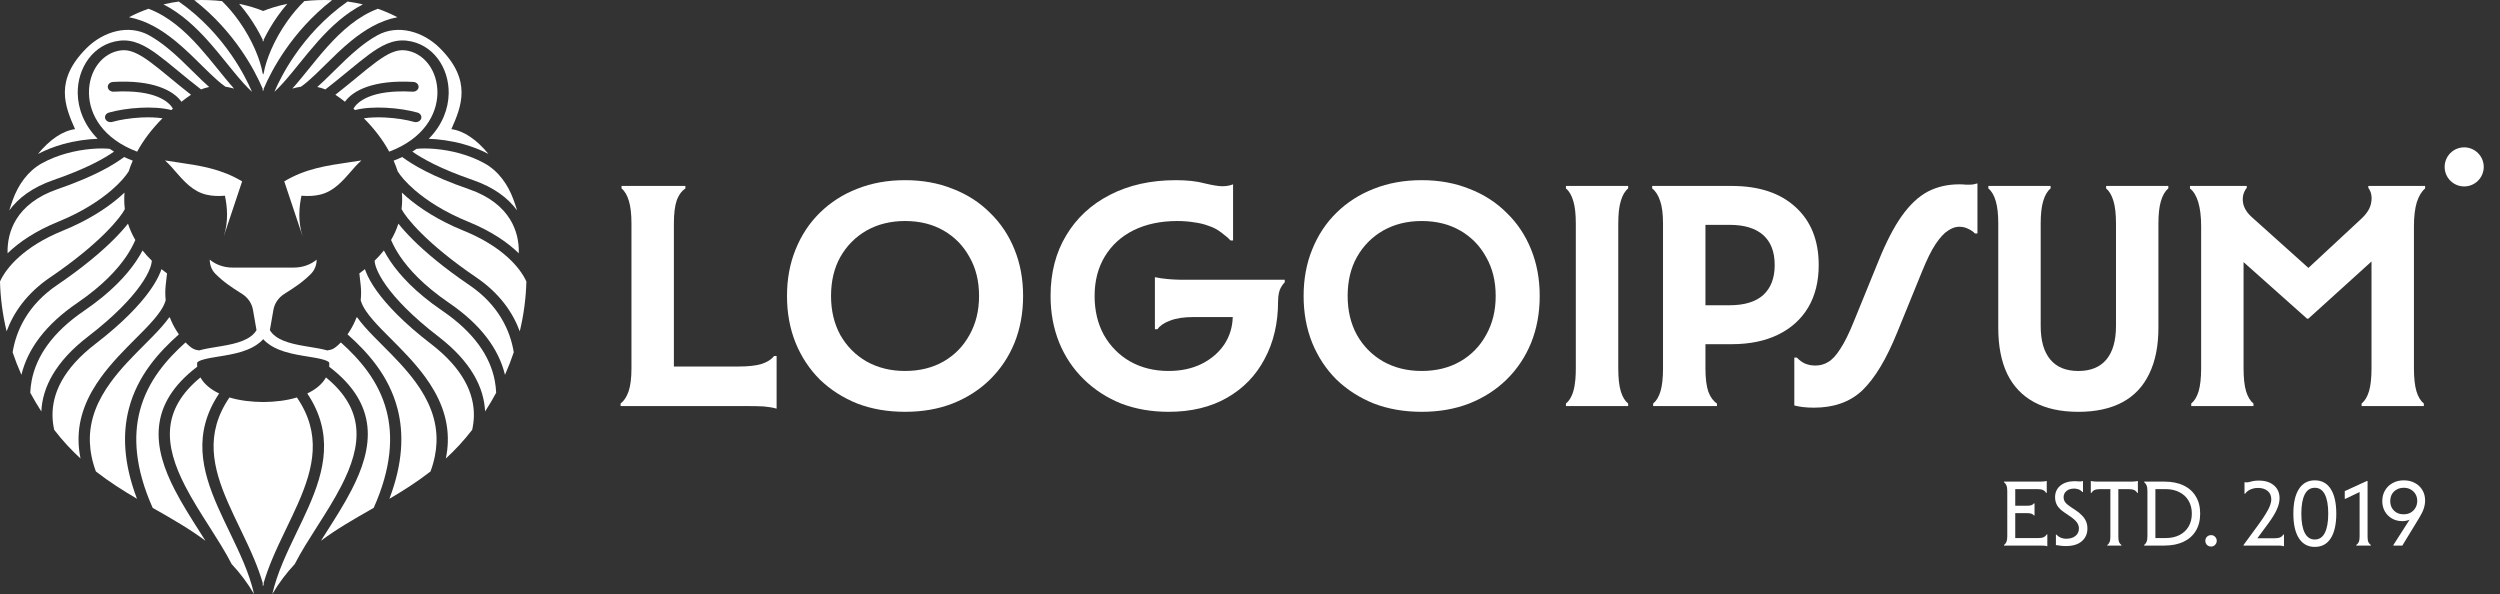 <svg xmlns="http://www.w3.org/2000/svg" width="101" height="24" viewBox="0 0 101 24" fill="none"><rect x="0" y="0" width="101" height="24" fill="#333333" stroke="none"/><g clip-path="url(#clip0_3800_2)"><path d="M10.613 3.588C10.443 3.187 10.161 2.63 9.746 2.028C9.29 1.367 8.668 0.643 7.85 0.007C8.243 -0.01 8.621 0.006 8.969 0.045C9.227 0.297 9.455 0.57 9.655 0.852C10.211 1.634 10.524 2.45 10.607 2.943C10.611 2.967 10.62 2.989 10.632 3.009C10.645 2.989 10.653 2.967 10.657 2.943C10.74 2.45 11.053 1.634 11.609 0.852C11.809 0.57 12.037 0.297 12.295 0.045C12.644 0.006 13.021 -0.01 13.415 0.007C12.596 0.643 11.974 1.367 11.518 2.028C11.103 2.63 10.821 3.187 10.651 3.588V3.68C10.645 3.665 10.639 3.649 10.632 3.633C10.626 3.649 10.619 3.665 10.613 3.68V3.588Z" fill="white"></path><path d="M10.633 0.444C10.388 0.342 10.055 0.237 9.66 0.154C9.799 0.315 9.927 0.479 10.044 0.644C10.271 0.964 10.461 1.291 10.614 1.604V1.683C10.621 1.67 10.627 1.657 10.633 1.643C10.64 1.657 10.646 1.67 10.653 1.683V1.604C10.806 1.291 10.996 0.964 11.223 0.644C11.34 0.479 11.468 0.315 11.607 0.154C11.212 0.237 10.879 0.342 10.633 0.444Z" fill="white"></path><path d="M9.356 2.231C8.857 1.508 8.16 0.717 7.223 0.062C7.019 0.09 6.812 0.128 6.604 0.177C7.318 0.542 7.903 1.092 8.408 1.655C8.681 1.961 8.938 2.278 9.18 2.577C9.283 2.704 9.382 2.827 9.48 2.945C9.727 3.244 9.957 3.506 10.181 3.711C10.022 3.339 9.755 2.81 9.356 2.231Z" fill="white"></path><path d="M8.049 1.898C7.457 1.238 6.801 0.654 6.001 0.354C5.737 0.446 5.472 0.559 5.211 0.696C5.924 0.83 6.54 1.213 7.074 1.647C7.46 1.961 7.818 2.315 8.143 2.637C8.268 2.759 8.387 2.877 8.501 2.986C8.711 3.187 8.903 3.357 9.081 3.484C9.091 3.491 9.1 3.497 9.11 3.503C9.22 3.52 9.335 3.545 9.456 3.579C9.34 3.45 9.225 3.315 9.11 3.175C9.008 3.051 8.905 2.924 8.801 2.795C8.562 2.5 8.315 2.195 8.049 1.898Z" fill="white"></path><path d="M10.633 23.617C10.639 23.64 10.646 23.663 10.652 23.686C10.652 23.642 10.652 23.596 10.652 23.549C10.747 23.225 10.865 22.906 10.996 22.592C11.158 22.204 11.34 21.822 11.521 21.445L11.578 21.327C11.74 20.99 11.9 20.659 12.045 20.328C12.673 18.896 13.001 17.528 11.995 16.057C11.587 16.183 11.104 16.238 10.633 16.242C10.162 16.238 9.679 16.183 9.27 16.057C8.265 17.528 8.593 18.896 9.221 20.328C9.366 20.659 9.526 20.99 9.688 21.327L9.745 21.445C9.926 21.822 10.108 22.204 10.27 22.592C10.401 22.906 10.519 23.225 10.614 23.549C10.614 23.596 10.614 23.642 10.614 23.686C10.62 23.663 10.627 23.64 10.633 23.617Z" fill="white"></path><path d="M8.853 15.896C7.773 17.51 8.158 19.014 8.796 20.469C8.944 20.807 9.107 21.144 9.269 21.48L9.326 21.599C9.507 21.975 9.685 22.35 9.843 22.728C10.019 23.15 10.168 23.573 10.265 24.001C9.993 23.539 9.689 23.141 9.36 22.79C9.231 22.538 9.084 22.284 8.93 22.029C8.775 21.775 8.612 21.519 8.449 21.262C8.108 20.728 7.764 20.187 7.48 19.636C7.062 18.824 6.795 18.026 6.878 17.256C6.952 16.58 7.297 15.905 8.098 15.248C8.248 15.52 8.515 15.735 8.853 15.896Z" fill="white"></path><path d="M6.425 17.218C6.515 16.382 6.969 15.573 7.967 14.816C7.962 14.761 7.962 14.703 7.966 14.645C7.998 14.609 8.07 14.565 8.232 14.521C8.392 14.476 8.587 14.444 8.811 14.408C8.885 14.396 8.962 14.384 9.043 14.37C9.354 14.317 9.7 14.248 10.008 14.121C10.243 14.025 10.464 13.892 10.633 13.702C10.802 13.892 11.023 14.025 11.258 14.121C11.566 14.248 11.912 14.317 12.223 14.37C12.304 14.384 12.381 14.396 12.455 14.408C12.68 14.444 12.874 14.476 13.035 14.521C13.196 14.565 13.269 14.609 13.3 14.645C13.304 14.703 13.304 14.761 13.299 14.816C14.297 15.573 14.751 16.382 14.842 17.218C14.936 18.089 14.633 18.962 14.202 19.796C13.91 20.363 13.55 20.929 13.204 21.472C13.124 21.598 13.044 21.724 12.966 21.847C13.61 21.366 14.305 20.97 15.013 20.566L15.098 20.517C15.821 18.895 15.881 17.616 15.616 16.596C15.3 15.382 14.518 14.506 13.771 13.834C13.769 13.835 13.767 13.837 13.766 13.839C13.762 13.842 13.759 13.846 13.755 13.849C13.695 13.911 13.639 13.961 13.594 13.998C13.569 14.019 13.544 14.037 13.521 14.053C13.505 14.064 13.488 14.074 13.47 14.084C13.432 14.106 13.389 14.123 13.344 14.134C13.305 14.144 13.262 14.152 13.218 14.157C13.203 14.153 13.188 14.148 13.173 14.144C12.982 14.092 12.748 14.054 12.516 14.016C12.447 14.005 12.379 13.994 12.311 13.982C12.004 13.93 11.706 13.868 11.453 13.764C11.209 13.664 11.019 13.53 10.903 13.338L11.046 12.518C11.091 12.263 11.242 12.03 11.481 11.877C11.505 11.862 11.529 11.846 11.554 11.831L11.558 11.828C11.886 11.62 12.228 11.402 12.564 11.062C12.72 10.904 12.792 10.698 12.792 10.49C12.545 10.696 12.217 10.81 11.875 10.81H9.391C9.049 10.81 8.721 10.696 8.474 10.49C8.474 10.698 8.546 10.904 8.702 11.062C9.039 11.402 9.38 11.62 9.709 11.828L9.71 11.829C9.735 11.845 9.76 11.861 9.785 11.877C10.025 12.03 10.175 12.263 10.22 12.518L10.363 13.338C10.247 13.53 10.057 13.664 9.813 13.764C9.56 13.868 9.262 13.93 8.955 13.982C8.888 13.994 8.819 14.005 8.75 14.016C8.518 14.054 8.284 14.092 8.093 14.144C8.079 14.148 8.064 14.153 8.048 14.157C8.004 14.152 7.962 14.144 7.922 14.134C7.878 14.123 7.834 14.106 7.796 14.084C7.778 14.074 7.762 14.064 7.745 14.053C7.722 14.037 7.697 14.019 7.672 13.998C7.627 13.961 7.571 13.911 7.511 13.849C7.506 13.844 7.501 13.839 7.496 13.834C6.748 14.506 5.966 15.382 5.65 16.596C5.385 17.616 5.445 18.895 6.168 20.517L6.254 20.566C6.962 20.97 7.656 21.366 8.3 21.847C8.222 21.724 8.142 21.599 8.062 21.472C7.717 20.93 7.356 20.363 7.064 19.796C6.634 18.962 6.33 18.089 6.425 17.218Z" fill="white"></path><path d="M7.227 13.508C6.438 14.208 5.557 15.162 5.207 16.51C4.948 17.506 4.983 18.702 5.534 20.151C4.975 19.822 4.415 19.469 3.874 19.047C3.718 18.626 3.644 18.233 3.631 17.865C3.599 16.938 3.96 16.148 4.47 15.447C4.872 14.894 5.357 14.408 5.811 13.953C5.937 13.826 6.061 13.702 6.18 13.58C6.431 13.322 6.661 13.07 6.836 12.822L6.862 12.823C6.932 13.007 7.018 13.183 7.12 13.347C7.156 13.404 7.192 13.458 7.227 13.508Z" fill="white"></path><path d="M6.48 12.566C6.588 12.407 6.659 12.261 6.694 12.127C6.673 11.933 6.672 11.738 6.692 11.543C6.708 11.379 6.733 11.169 6.748 11.045L6.616 10.945C6.584 10.921 6.553 10.897 6.522 10.873C6.511 10.908 6.498 10.944 6.484 10.981C6.4 11.195 6.262 11.45 6.056 11.74C5.643 12.32 4.951 13.051 3.854 13.894C2.54 14.905 2.106 15.911 2.122 16.804C2.125 16.995 2.149 17.182 2.19 17.365C2.528 17.804 2.884 18.185 3.253 18.524C3.208 18.302 3.182 18.086 3.175 17.876C3.139 16.847 3.543 15.98 4.084 15.236C4.506 14.655 5.021 14.139 5.478 13.681C5.601 13.558 5.72 13.44 5.831 13.325C6.098 13.05 6.322 12.801 6.48 12.566Z" fill="white"></path><path d="M6.133 10.532C6.13 10.603 6.11 10.71 6.054 10.855C5.983 11.035 5.862 11.263 5.669 11.533C5.285 12.073 4.625 12.774 3.553 13.599C2.241 14.608 1.714 15.65 1.67 16.623C1.508 16.372 1.359 16.119 1.223 15.867C1.229 15.701 1.248 15.537 1.28 15.374C1.469 14.391 2.118 13.426 3.403 12.551C4.501 11.802 5.127 11.1 5.489 10.567C5.603 10.399 5.691 10.248 5.759 10.119C5.868 10.257 5.992 10.395 6.133 10.532Z" fill="white"></path><path d="M5.434 9.769C5.446 9.743 5.457 9.718 5.467 9.696C5.337 9.473 5.24 9.252 5.171 9.035C5.026 9.219 4.832 9.438 4.584 9.685C4.078 10.188 3.338 10.816 2.305 11.517C1.126 12.317 0.651 13.355 0.51 14.232C0.611 14.534 0.73 14.838 0.865 15.143C1.115 14.107 1.832 13.119 3.12 12.24C4.175 11.521 4.762 10.857 5.096 10.367C5.263 10.121 5.367 9.917 5.434 9.769Z" fill="white"></path><path d="M5.043 8.449C4.96 8.613 4.716 8.954 4.241 9.425C3.756 9.908 3.038 10.519 2.026 11.206C1.077 11.85 0.544 12.634 0.267 13.386C0.101 12.697 0.017 12.022 0 11.373C0.251 10.816 0.969 9.958 2.532 9.322C3.555 8.906 4.305 8.412 4.818 7.972C4.893 7.907 4.964 7.844 5.03 7.781C5.013 7.99 5.015 8.214 5.043 8.449Z" fill="white"></path><path d="M4.497 7.69C4.87 7.371 5.093 7.095 5.2 6.921C5.246 6.777 5.3 6.633 5.363 6.49C5.242 6.444 5.126 6.396 5.015 6.344C4.605 6.646 3.859 7.112 2.326 7.641C1.479 7.933 0.96 8.374 0.66 8.86C0.393 9.293 0.293 9.772 0.306 10.233C0.763 9.788 1.423 9.336 2.338 8.963C3.313 8.566 4.02 8.099 4.497 7.69Z" fill="white"></path><path d="M5.541 6.127C4.158 5.606 3.608 4.633 3.594 3.766C3.579 2.846 4.15 2.116 4.901 2.033C5.237 1.996 5.577 2.143 6.074 2.509C6.309 2.682 6.565 2.893 6.863 3.139L6.897 3.167C7.143 3.369 7.414 3.591 7.717 3.828C7.586 3.913 7.458 4.01 7.33 4.111C7.02 3.668 6.192 3.216 4.567 3.31C4.441 3.317 4.346 3.411 4.355 3.52C4.363 3.628 4.471 3.711 4.597 3.704C6.283 3.607 6.848 4.127 6.984 4.393C6.963 4.411 6.943 4.428 6.922 4.446C6.553 4.351 6.104 4.332 5.68 4.353C5.205 4.376 4.734 4.452 4.397 4.549C4.278 4.584 4.213 4.696 4.253 4.799C4.293 4.903 4.422 4.958 4.541 4.924C4.833 4.84 5.263 4.769 5.706 4.747C6.012 4.732 6.31 4.741 6.565 4.779C6.141 5.203 5.797 5.657 5.541 6.127Z" fill="white"></path><path d="M7.212 2.881C7.484 3.105 7.784 3.351 8.123 3.613C8.171 3.593 8.22 3.576 8.27 3.56C8.329 3.542 8.389 3.526 8.449 3.514C8.355 3.432 8.26 3.343 8.164 3.252C8.04 3.133 7.915 3.009 7.787 2.883C7.467 2.566 7.132 2.235 6.764 1.936C6.535 1.749 6.288 1.574 6.027 1.429C5.193 0.964 4.167 1.274 3.492 1.949C2.194 3.247 2.619 4.286 3.032 5.218C2.535 5.282 2.007 5.64 1.533 6.221C1.862 6.048 2.203 5.92 2.534 5.827C3.047 5.683 3.544 5.621 3.946 5.607C3.399 5.055 3.151 4.395 3.14 3.773C3.124 2.753 3.764 1.761 4.845 1.642C5.392 1.582 5.868 1.839 6.37 2.209C6.615 2.389 6.88 2.607 7.173 2.849L7.212 2.881Z" fill="white"></path><path d="M2.673 6.201C2.342 6.294 2.005 6.424 1.687 6.6C1.121 6.915 0.735 7.469 0.515 8.079C0.465 8.216 0.418 8.356 0.375 8.5C0.739 8 1.314 7.566 2.158 7.274C3.506 6.809 4.21 6.401 4.607 6.125C4.547 6.088 4.49 6.051 4.434 6.013C4.07 5.975 3.393 5.999 2.673 6.201Z" fill="white"></path><path d="M9.782 7.327L9.038 9.555C9.243 8.929 9.176 8.325 9.087 7.907C8.783 7.933 8.56 7.913 8.35 7.867C7.797 7.744 7.428 7.319 7.077 6.915C7.025 6.854 6.973 6.795 6.921 6.736C6.849 6.656 6.766 6.573 6.666 6.482C6.827 6.508 6.984 6.531 7.138 6.553C8.09 6.693 8.928 6.816 9.782 7.327Z" fill="white"></path><path d="M9.038 9.555C9.035 9.563 9.032 9.572 9.029 9.58L9.038 9.555Z" fill="white"></path><path d="M11.909 2.231C12.407 1.508 13.105 0.717 14.041 0.062C14.246 0.09 14.453 0.128 14.661 0.177C13.947 0.542 13.362 1.092 12.857 1.655C12.584 1.961 12.327 2.278 12.085 2.577C11.982 2.704 11.882 2.827 11.785 2.945C11.538 3.244 11.308 3.506 11.084 3.711C11.243 3.339 11.51 2.81 11.909 2.231Z" fill="white"></path><path d="M13.217 1.898C13.809 1.238 14.466 0.654 15.265 0.354C15.53 0.446 15.794 0.559 16.055 0.696C15.343 0.83 14.726 1.213 14.192 1.647C13.806 1.961 13.448 2.315 13.123 2.637C12.999 2.759 12.88 2.877 12.766 2.986C12.556 3.187 12.364 3.357 12.185 3.484C12.175 3.491 12.166 3.497 12.157 3.503C12.046 3.52 11.931 3.545 11.81 3.579C11.926 3.45 12.041 3.315 12.156 3.175C12.258 3.051 12.361 2.924 12.466 2.795C12.705 2.5 12.951 2.195 13.217 1.898Z" fill="white"></path><path d="M12.414 15.896C13.494 17.51 13.109 19.014 12.471 20.469C12.323 20.807 12.16 21.144 11.998 21.48L11.941 21.599C11.76 21.975 11.582 22.35 11.424 22.728C11.248 23.15 11.099 23.573 11.002 24.001C11.274 23.539 11.578 23.141 11.907 22.79C12.036 22.538 12.183 22.284 12.337 22.029C12.492 21.775 12.655 21.519 12.818 21.262C13.159 20.728 13.503 20.187 13.787 19.636C14.205 18.824 14.472 18.026 14.389 17.256C14.316 16.58 13.97 15.905 13.169 15.248C13.019 15.52 12.752 15.735 12.414 15.896Z" fill="white"></path><path d="M14.039 13.508C14.828 14.208 15.709 15.162 16.059 16.51C16.318 17.506 16.283 18.702 15.732 20.151C16.292 19.822 16.851 19.469 17.393 19.047C17.548 18.626 17.623 18.233 17.635 17.865C17.667 16.938 17.306 16.148 16.797 15.447C16.394 14.894 15.909 14.408 15.455 13.953C15.329 13.826 15.205 13.702 15.086 13.58C14.836 13.322 14.605 13.07 14.431 12.822L14.404 12.823C14.335 13.007 14.248 13.183 14.146 13.347C14.111 13.404 14.075 13.458 14.039 13.508Z" fill="white"></path><path d="M14.786 12.566C14.678 12.407 14.607 12.261 14.572 12.127C14.593 11.933 14.594 11.738 14.574 11.543C14.558 11.379 14.533 11.169 14.518 11.045L14.65 10.945C14.682 10.921 14.713 10.897 14.744 10.873C14.755 10.908 14.768 10.944 14.782 10.981C14.866 11.195 15.004 11.45 15.21 11.74C15.623 12.32 16.315 13.051 17.412 13.894C18.726 14.905 19.16 15.911 19.145 16.804C19.141 16.995 19.117 17.182 19.076 17.365C18.738 17.804 18.381 18.185 18.012 18.524C18.058 18.302 18.084 18.086 18.091 17.876C18.127 16.847 17.723 15.98 17.182 15.236C16.76 14.655 16.244 14.139 15.788 13.681C15.665 13.558 15.546 13.44 15.435 13.325C15.168 13.05 14.944 12.801 14.786 12.566Z" fill="white"></path><path d="M15.135 10.532C15.137 10.603 15.158 10.71 15.214 10.855C15.284 11.035 15.406 11.263 15.598 11.533C15.982 12.073 16.642 12.774 17.714 13.599C19.026 14.608 19.553 15.65 19.598 16.623C19.76 16.372 19.909 16.119 20.045 15.867C20.038 15.701 20.019 15.537 19.988 15.374C19.799 14.391 19.149 13.426 17.865 12.551C16.766 11.802 16.141 11.1 15.778 10.567C15.664 10.399 15.576 10.248 15.509 10.119C15.399 10.257 15.275 10.395 15.135 10.532Z" fill="white"></path><path d="M15.832 9.769C15.82 9.743 15.809 9.718 15.799 9.696C15.929 9.473 16.026 9.252 16.095 9.035C16.24 9.219 16.434 9.438 16.682 9.685C17.188 10.188 17.928 10.816 18.961 11.517C20.14 12.317 20.615 13.355 20.756 14.232C20.655 14.534 20.537 14.838 20.401 15.143C20.151 14.107 19.434 13.119 18.146 12.24C17.091 11.521 16.504 10.857 16.17 10.367C16.003 10.121 15.899 9.917 15.832 9.769Z" fill="white"></path><path d="M16.223 8.449C16.306 8.613 16.55 8.954 17.024 9.425C17.51 9.908 18.228 10.519 19.24 11.206C20.189 11.85 20.722 12.634 20.999 13.386C21.165 12.697 21.249 12.022 21.266 11.373C21.015 10.816 20.297 9.958 18.734 9.322C17.711 8.906 16.961 8.412 16.448 7.972C16.373 7.907 16.302 7.844 16.236 7.781C16.253 7.99 16.251 8.214 16.223 8.449Z" fill="white"></path><path d="M16.768 7.69C16.396 7.371 16.172 7.095 16.066 6.921C16.02 6.777 15.965 6.633 15.902 6.49C16.024 6.444 16.139 6.396 16.25 6.344C16.66 6.646 17.406 7.112 18.939 7.641C19.786 7.933 20.305 8.374 20.605 8.86C20.873 9.293 20.972 9.772 20.959 10.233C20.502 9.788 19.842 9.336 18.928 8.963C17.952 8.566 17.245 8.099 16.768 7.69Z" fill="white"></path><path d="M15.724 6.127C17.108 5.606 17.657 4.633 17.672 3.766C17.686 2.846 17.116 2.116 16.364 2.033C16.028 1.996 15.688 2.143 15.192 2.509C14.957 2.682 14.7 2.893 14.402 3.139L14.368 3.167C14.123 3.369 13.852 3.591 13.549 3.828C13.68 3.913 13.808 4.01 13.936 4.111C14.245 3.668 15.074 3.216 16.699 3.31C16.824 3.317 16.919 3.411 16.911 3.52C16.903 3.628 16.794 3.711 16.669 3.704C14.983 3.607 14.417 4.127 14.281 4.393C14.302 4.411 14.323 4.428 14.343 4.446C14.712 4.351 15.162 4.332 15.585 4.353C16.061 4.376 16.532 4.452 16.869 4.549C16.988 4.584 17.052 4.696 17.012 4.799C16.973 4.903 16.844 4.958 16.725 4.924C16.433 4.84 16.002 4.769 15.559 4.747C15.254 4.732 14.955 4.741 14.7 4.779C15.124 5.203 15.469 5.657 15.724 6.127Z" fill="white"></path><path d="M14.055 2.881C13.783 3.105 13.484 3.351 13.145 3.613C13.097 3.593 13.048 3.576 12.998 3.56C12.938 3.542 12.879 3.526 12.818 3.514C12.913 3.432 13.008 3.343 13.103 3.252C13.227 3.133 13.353 3.009 13.481 2.883C13.801 2.566 14.136 2.235 14.504 1.936C14.733 1.749 14.979 1.574 15.24 1.429C16.074 0.964 17.101 1.274 17.776 1.949C19.073 3.247 18.649 4.286 18.235 5.218C18.733 5.282 19.261 5.64 19.734 6.221C19.406 6.048 19.065 5.92 18.733 5.827C18.221 5.683 17.724 5.621 17.321 5.607C17.869 5.055 18.117 4.395 18.127 3.773C18.144 2.753 17.504 1.761 16.422 1.642C15.876 1.582 15.4 1.839 14.898 2.209C14.653 2.389 14.388 2.607 14.094 2.849L14.055 2.881Z" fill="white"></path><path d="M18.592 6.201C18.923 6.294 19.259 6.424 19.578 6.6C20.145 6.915 20.53 7.469 20.75 8.079C20.8 8.216 20.846 8.356 20.89 8.5C20.526 8 19.951 7.566 19.107 7.274C17.759 6.809 17.055 6.401 16.658 6.125C16.718 6.088 16.775 6.051 16.831 6.013C17.195 5.975 17.872 5.999 18.592 6.201Z" fill="white"></path><path d="M11.484 7.327L12.228 9.555C12.231 9.564 12.234 9.572 12.237 9.581L12.228 9.555C12.023 8.929 12.09 8.325 12.179 7.907C12.484 7.933 12.706 7.913 12.916 7.867C13.469 7.744 13.838 7.319 14.189 6.915C14.242 6.854 14.293 6.795 14.345 6.736C14.417 6.656 14.501 6.573 14.6 6.482C14.44 6.508 14.283 6.531 14.129 6.553C13.176 6.693 12.338 6.816 11.484 7.327Z" fill="white"></path><path fill-rule="evenodd" clip-rule="evenodd" d="M32.143 13.853C31.911 13.277 31.795 12.646 31.795 11.958C31.795 11.271 31.911 10.643 32.143 10.076C32.375 9.501 32.702 9.007 33.123 8.594C33.552 8.173 34.055 7.851 34.631 7.627C35.215 7.395 35.859 7.279 36.564 7.279C37.269 7.279 37.909 7.395 38.485 7.627C39.069 7.851 39.572 8.173 39.993 8.594C40.422 9.007 40.753 9.501 40.985 10.076C41.217 10.643 41.333 11.271 41.333 11.958C41.333 12.646 41.217 13.277 40.985 13.853C40.753 14.42 40.422 14.914 39.993 15.335C39.572 15.748 39.069 16.07 38.485 16.302C37.909 16.526 37.269 16.637 36.564 16.637C35.859 16.637 35.215 16.526 34.631 16.302C34.055 16.07 33.552 15.748 33.123 15.335C32.702 14.914 32.375 14.42 32.143 13.853ZM39.554 11.958C39.554 11.357 39.426 10.832 39.168 10.386C38.919 9.93 38.571 9.574 38.124 9.316C37.677 9.058 37.157 8.929 36.564 8.929C35.98 8.929 35.46 9.058 35.004 9.316C34.557 9.574 34.205 9.93 33.947 10.386C33.698 10.832 33.574 11.357 33.574 11.958C33.574 12.551 33.698 13.075 33.947 13.531C34.205 13.986 34.557 14.343 35.004 14.601C35.46 14.858 35.98 14.987 36.564 14.987C37.157 14.987 37.677 14.858 38.124 14.601C38.571 14.343 38.919 13.986 39.168 13.531C39.426 13.075 39.554 12.551 39.554 11.958Z" fill="white"></path><path d="M49.713 9.715H49.816V7.447C49.688 7.498 49.541 7.524 49.378 7.524C49.232 7.524 48.996 7.486 48.669 7.408C48.351 7.322 47.965 7.279 47.509 7.279C46.495 7.279 45.606 7.477 44.841 7.872C44.085 8.259 43.496 8.805 43.075 9.509C42.654 10.205 42.443 11.021 42.443 11.958C42.443 12.637 42.559 13.264 42.791 13.84C43.023 14.407 43.354 14.901 43.784 15.322C44.214 15.743 44.716 16.07 45.292 16.302C45.876 16.526 46.517 16.637 47.213 16.637C48.123 16.637 48.91 16.448 49.571 16.07C50.233 15.692 50.74 15.168 51.092 14.498C51.453 13.827 51.634 13.054 51.634 12.177C51.634 12.111 51.637 12.047 51.644 11.987C51.654 11.892 51.672 11.805 51.698 11.726C51.75 11.597 51.819 11.49 51.904 11.404V11.301H47.767C47.729 11.301 47.691 11.3 47.653 11.3C47.617 11.299 47.582 11.298 47.546 11.297C47.491 11.295 47.435 11.293 47.379 11.289C47.315 11.285 47.251 11.281 47.187 11.275C46.989 11.258 46.813 11.232 46.658 11.198V13.299H46.761C46.865 13.153 47.036 13.037 47.277 12.951C47.518 12.856 47.831 12.809 48.218 12.809H49.803C49.792 13.213 49.681 13.578 49.468 13.905C49.245 14.24 48.936 14.506 48.54 14.704C48.154 14.893 47.711 14.987 47.213 14.987C46.628 14.987 46.108 14.858 45.653 14.601C45.206 14.343 44.854 13.986 44.596 13.531C44.347 13.075 44.222 12.551 44.222 11.958C44.222 11.348 44.36 10.815 44.635 10.36C44.91 9.905 45.296 9.552 45.795 9.303C46.302 9.054 46.89 8.929 47.561 8.929C47.801 8.929 48.025 8.946 48.231 8.981C48.446 9.007 48.643 9.054 48.824 9.123C49.013 9.183 49.185 9.273 49.339 9.393C49.503 9.514 49.627 9.621 49.713 9.715Z" fill="white"></path><path fill-rule="evenodd" clip-rule="evenodd" d="M53.014 13.853C52.782 13.277 52.666 12.646 52.666 11.958C52.666 11.271 52.782 10.643 53.014 10.076C53.246 9.501 53.572 9.007 53.994 8.594C54.423 8.173 54.926 7.851 55.502 7.627C56.086 7.395 56.73 7.279 57.435 7.279C58.14 7.279 58.78 7.395 59.356 7.627C59.94 7.851 60.443 8.173 60.864 8.594C61.294 9.007 61.624 9.501 61.856 10.076C62.088 10.643 62.204 11.271 62.204 11.958C62.204 12.646 62.088 13.277 61.856 13.853C61.624 14.42 61.294 14.914 60.864 15.335C60.443 15.748 59.94 16.07 59.356 16.302C58.78 16.526 58.14 16.637 57.435 16.637C56.73 16.637 56.086 16.526 55.502 16.302C54.926 16.07 54.423 15.748 53.994 15.335C53.572 14.914 53.246 14.42 53.014 13.853ZM60.426 11.958C60.426 11.357 60.297 10.832 60.039 10.386C59.79 9.93 59.442 9.574 58.995 9.316C58.548 9.058 58.028 8.929 57.435 8.929C56.851 8.929 56.331 9.058 55.876 9.316C55.429 9.574 55.076 9.93 54.819 10.386C54.569 10.832 54.445 11.357 54.445 11.958C54.445 12.551 54.569 13.075 54.819 13.531C55.076 13.986 55.429 14.343 55.876 14.601C56.331 14.858 56.851 14.987 57.435 14.987C58.028 14.987 58.548 14.858 58.995 14.601C59.442 14.343 59.79 13.986 60.039 13.531C60.297 13.075 60.426 12.551 60.426 11.958Z" fill="white"></path><path d="M76.834 8.723C76.516 9.17 76.202 9.776 75.893 10.54L74.9 12.976C74.703 13.466 74.518 13.84 74.346 14.098C74.183 14.356 74.02 14.532 73.856 14.626C73.702 14.721 73.53 14.768 73.341 14.768C73.195 14.768 73.057 14.742 72.928 14.691C72.799 14.631 72.688 14.549 72.593 14.446H72.49V16.379C72.503 16.383 72.516 16.386 72.529 16.39C72.55 16.395 72.572 16.4 72.594 16.404C72.62 16.41 72.646 16.415 72.674 16.42C72.722 16.429 72.772 16.437 72.825 16.444C72.963 16.461 73.113 16.47 73.276 16.47C73.68 16.47 74.041 16.414 74.359 16.302C74.686 16.19 74.978 16.014 75.236 15.774C75.493 15.524 75.738 15.206 75.97 14.82C76.202 14.433 76.43 13.965 76.653 13.415L77.646 10.979C77.844 10.489 78.028 10.115 78.2 9.857C78.381 9.591 78.548 9.41 78.703 9.316C78.714 9.309 78.724 9.302 78.735 9.295L78.758 9.281L78.775 9.272L78.787 9.265L78.804 9.256C78.812 9.251 78.821 9.247 78.829 9.243C78.847 9.234 78.865 9.226 78.882 9.219C78.975 9.18 79.065 9.161 79.154 9.161C79.292 9.161 79.416 9.191 79.528 9.251C79.64 9.303 79.726 9.363 79.786 9.432H79.889V7.408C79.837 7.425 79.786 7.438 79.734 7.447C79.715 7.45 79.695 7.453 79.676 7.455C79.664 7.456 79.653 7.457 79.641 7.458C79.633 7.458 79.624 7.459 79.615 7.459C79.603 7.46 79.591 7.46 79.579 7.46H79.412C79.385 7.455 79.349 7.452 79.303 7.45C79.261 7.448 79.212 7.447 79.154 7.447C78.681 7.447 78.256 7.546 77.878 7.743C77.508 7.941 77.16 8.268 76.834 8.723Z" fill="white"></path><path d="M80.73 9.033C80.73 8.646 80.695 8.341 80.627 8.118C80.558 7.886 80.459 7.718 80.33 7.615V7.512H82.844V7.615C82.715 7.718 82.616 7.886 82.547 8.118C82.478 8.341 82.444 8.646 82.444 9.033V13.17C82.444 13.763 82.573 14.214 82.831 14.524C83.088 14.833 83.467 14.988 83.965 14.988C84.463 14.988 84.842 14.833 85.099 14.524C85.357 14.214 85.486 13.763 85.486 13.17V9.033C85.486 8.646 85.452 8.341 85.383 8.118C85.314 7.886 85.215 7.718 85.087 7.615V7.512H87.6V7.615C87.471 7.718 87.372 7.886 87.303 8.118C87.235 8.341 87.2 8.646 87.2 9.033V13.248C87.2 13.978 87.076 14.597 86.827 15.104C86.586 15.611 86.225 15.993 85.744 16.251C85.263 16.509 84.67 16.638 83.965 16.638C83.26 16.638 82.667 16.509 82.186 16.251C81.705 15.993 81.34 15.611 81.091 15.104C80.85 14.597 80.73 13.978 80.73 13.248V9.033Z" fill="white"></path><path d="M88.926 9.136C88.926 8.749 88.887 8.427 88.81 8.169C88.732 7.911 88.621 7.727 88.475 7.615V7.512H90.769V7.589C90.64 7.752 90.588 7.941 90.614 8.156C90.64 8.371 90.756 8.573 90.962 8.762L93.26 10.824L95.396 8.839C95.628 8.625 95.762 8.405 95.796 8.182C95.839 7.95 95.8 7.752 95.68 7.589V7.512H97.974V7.615C97.837 7.727 97.725 7.911 97.639 8.169C97.562 8.427 97.523 8.749 97.523 9.136V14.885C97.523 15.271 97.558 15.581 97.626 15.813C97.695 16.036 97.794 16.199 97.923 16.302V16.406H95.409V16.302C95.538 16.199 95.637 16.036 95.706 15.813C95.775 15.581 95.809 15.271 95.809 14.885V10.563L93.257 12.874H93.205L90.64 10.589V14.885C90.64 15.271 90.674 15.581 90.743 15.813C90.812 16.036 90.911 16.199 91.04 16.302V16.406H88.526V16.302C88.655 16.199 88.754 16.036 88.823 15.813C88.891 15.581 88.926 15.271 88.926 14.885V9.136Z" fill="white"></path><path fill-rule="evenodd" clip-rule="evenodd" d="M68.9 14.885C68.9 15.28 68.939 15.594 69.017 15.826C69.103 16.049 69.219 16.208 69.365 16.302V16.406H66.787V16.302C66.916 16.199 67.014 16.036 67.083 15.813C67.152 15.581 67.186 15.271 67.186 14.885V9.033C67.186 8.646 67.148 8.341 67.07 8.118C66.993 7.886 66.885 7.718 66.748 7.615V7.512H69.957C71.058 7.512 71.917 7.795 72.535 8.362C73.163 8.93 73.476 9.712 73.476 10.708C73.476 11.37 73.335 11.941 73.051 12.423C72.767 12.895 72.364 13.261 71.839 13.518C71.315 13.776 70.688 13.905 69.957 13.905H68.9V14.885ZM68.9 9.084V12.332H69.88C70.473 12.332 70.924 12.195 71.234 11.92C71.543 11.636 71.698 11.233 71.698 10.708C71.698 10.176 71.543 9.772 71.234 9.497C70.924 9.222 70.473 9.084 69.88 9.084H68.9Z" fill="white"></path><path d="M63.56 8.118C63.629 8.341 63.663 8.646 63.663 9.033V14.885C63.663 15.049 63.657 15.199 63.645 15.335C63.628 15.52 63.6 15.679 63.56 15.813C63.54 15.879 63.517 15.94 63.491 15.995C63.467 16.048 63.441 16.095 63.412 16.138C63.368 16.204 63.319 16.259 63.264 16.302V16.406H65.777V16.302C65.648 16.199 65.549 16.036 65.481 15.813C65.412 15.581 65.378 15.271 65.378 14.885V9.033C65.378 8.646 65.412 8.341 65.481 8.118C65.549 7.886 65.648 7.718 65.777 7.615V7.512H63.264V7.615C63.393 7.718 63.491 7.886 63.56 8.118Z" fill="white"></path><path d="M27.225 14.807H29.841C30.228 14.807 30.538 14.773 30.77 14.704C31.002 14.627 31.169 14.519 31.272 14.382H31.375V16.509C31.221 16.466 31.045 16.436 30.847 16.419C30.658 16.41 30.465 16.406 30.267 16.406H25.072V16.302C25.21 16.199 25.317 16.036 25.395 15.813C25.472 15.581 25.511 15.271 25.511 14.885V9.033C25.511 8.646 25.476 8.341 25.407 8.118C25.339 7.886 25.24 7.718 25.111 7.615V7.512H27.689V7.615C27.625 7.656 27.567 7.71 27.514 7.776C27.447 7.861 27.389 7.966 27.341 8.092C27.264 8.315 27.225 8.629 27.225 9.033V14.807Z" fill="white"></path><path fill-rule="evenodd" clip-rule="evenodd" d="M92.652 20.751C92.652 21.183 92.727 21.515 92.877 21.747C93.027 21.979 93.24 22.095 93.517 22.095C93.8 22.095 94.014 21.979 94.162 21.747C94.311 21.515 94.386 21.183 94.386 20.751C94.386 20.319 94.311 19.987 94.162 19.755C94.014 19.522 93.8 19.406 93.517 19.406C93.24 19.406 93.027 19.522 92.877 19.755C92.727 19.987 92.652 20.319 92.652 20.751ZM94.061 20.751C94.061 21.093 94.014 21.352 93.922 21.53C93.832 21.707 93.697 21.796 93.517 21.796C93.34 21.796 93.205 21.707 93.113 21.53C93.021 21.352 92.974 21.093 92.974 20.751C92.974 20.409 93.021 20.149 93.113 19.972C93.205 19.794 93.34 19.706 93.517 19.706C93.697 19.706 93.832 19.794 93.922 19.972C94.014 20.149 94.061 20.409 94.061 20.751Z" fill="white"></path><path d="M91.906 21.745H91.198L91.637 21.15C91.799 20.93 91.915 20.741 91.985 20.581C92.058 20.421 92.094 20.271 92.094 20.131C92.094 19.912 92.019 19.738 91.869 19.611C91.719 19.481 91.516 19.416 91.259 19.416C91.166 19.416 91.089 19.422 91.026 19.435C90.964 19.447 90.913 19.46 90.873 19.472C90.835 19.482 90.803 19.487 90.775 19.487H90.734C90.722 19.485 90.703 19.482 90.678 19.48V19.948H90.704C90.722 19.92 90.742 19.895 90.764 19.873C90.789 19.851 90.818 19.829 90.85 19.809C90.89 19.784 90.943 19.762 91.008 19.742C91.073 19.722 91.142 19.712 91.217 19.712C91.385 19.712 91.517 19.753 91.614 19.835C91.712 19.918 91.76 20.03 91.76 20.173C91.76 20.247 91.743 20.332 91.708 20.427C91.673 20.52 91.617 20.628 91.539 20.753C91.465 20.878 91.366 21.024 91.244 21.191L90.641 22.015V22.041H92.015C92.062 22.041 92.109 22.043 92.154 22.045C92.199 22.05 92.239 22.058 92.273 22.068V21.596H92.243C92.219 21.643 92.179 21.681 92.124 21.708C92.071 21.733 91.999 21.745 91.906 21.745Z" fill="white"></path><path d="M82.345 21.739H81.416V20.731H81.895C81.978 20.731 82.039 20.74 82.079 20.757C82.119 20.772 82.149 20.795 82.169 20.825H82.195V20.338H82.169C82.149 20.365 82.119 20.388 82.079 20.405C82.039 20.423 81.978 20.432 81.895 20.432H81.416V19.761H82.322C82.415 19.761 82.487 19.774 82.54 19.799C82.595 19.824 82.635 19.861 82.659 19.911H82.689V19.432C82.654 19.439 82.615 19.445 82.57 19.45C82.525 19.455 82.478 19.458 82.431 19.458H80.963V19.488C81.003 19.51 81.034 19.549 81.057 19.604C81.082 19.659 81.094 19.736 81.094 19.836V21.664C81.094 21.764 81.082 21.841 81.057 21.896C81.034 21.951 81.003 21.99 80.963 22.012V22.042H82.454C82.501 22.042 82.547 22.043 82.592 22.046C82.639 22.051 82.68 22.058 82.712 22.068V21.589H82.686C82.661 21.636 82.621 21.674 82.566 21.701C82.511 21.726 82.437 21.739 82.345 21.739Z" fill="white"></path><path d="M84.153 19.877H84.126C84.109 19.855 84.087 19.835 84.059 19.817C84.034 19.797 84.005 19.781 83.973 19.769C83.951 19.761 83.924 19.755 83.894 19.75C83.864 19.742 83.831 19.739 83.793 19.739C83.666 19.739 83.563 19.771 83.486 19.836C83.409 19.901 83.37 19.983 83.37 20.083C83.37 20.161 83.391 20.229 83.434 20.289C83.476 20.347 83.55 20.41 83.655 20.48L83.849 20.608C83.959 20.68 84.049 20.755 84.119 20.832C84.191 20.907 84.245 20.987 84.28 21.072C84.315 21.157 84.332 21.25 84.332 21.353C84.332 21.563 84.256 21.734 84.104 21.866C83.954 21.996 83.74 22.061 83.46 22.061C83.387 22.061 83.314 22.056 83.239 22.046C83.166 22.038 83.106 22.029 83.059 22.02V21.6H83.085L83.145 21.66C83.165 21.675 83.188 21.689 83.213 21.701C83.243 21.719 83.28 21.734 83.325 21.746C83.37 21.759 83.42 21.765 83.475 21.765C83.632 21.765 83.757 21.727 83.849 21.652C83.942 21.575 83.988 21.475 83.988 21.353C83.988 21.256 83.958 21.169 83.898 21.095C83.841 21.017 83.743 20.933 83.606 20.843L83.415 20.712C83.278 20.623 83.178 20.528 83.115 20.428C83.055 20.328 83.025 20.214 83.025 20.087C83.025 19.892 83.097 19.736 83.239 19.619C83.384 19.499 83.582 19.439 83.834 19.439C83.884 19.439 83.925 19.442 83.958 19.447C83.993 19.449 84.023 19.45 84.048 19.45C84.075 19.45 84.11 19.444 84.153 19.432V19.877Z" fill="white"></path><path d="M84.836 19.761H85.259V21.686C85.259 21.781 85.248 21.854 85.225 21.903C85.205 21.953 85.175 21.991 85.135 22.016V22.042H85.705V22.016C85.665 21.991 85.633 21.953 85.611 21.903C85.591 21.854 85.581 21.781 85.581 21.686V19.761H86.004C86.097 19.761 86.169 19.774 86.222 19.799C86.276 19.824 86.316 19.861 86.341 19.911H86.371V19.432C86.336 19.439 86.296 19.445 86.251 19.45C86.207 19.455 86.16 19.458 86.113 19.458H84.727C84.682 19.458 84.636 19.455 84.589 19.45C84.544 19.445 84.504 19.439 84.469 19.432V19.911H84.499C84.524 19.861 84.562 19.824 84.615 19.799C84.67 19.774 84.743 19.761 84.836 19.761Z" fill="white"></path><path fill-rule="evenodd" clip-rule="evenodd" d="M87.438 19.457C87.74 19.457 87.998 19.508 88.213 19.611C88.43 19.713 88.596 19.861 88.711 20.056C88.829 20.248 88.887 20.48 88.887 20.749C88.887 21.019 88.829 21.251 88.711 21.446C88.596 21.638 88.43 21.785 88.213 21.888C87.998 21.99 87.74 22.041 87.438 22.041H86.625V22.011C86.665 21.989 86.696 21.95 86.719 21.895C86.744 21.84 86.756 21.763 86.756 21.663V19.835C86.756 19.735 86.744 19.658 86.719 19.603C86.696 19.548 86.665 19.509 86.625 19.487V19.457H87.438ZM88.55 20.749C88.55 20.549 88.506 20.376 88.419 20.229C88.332 20.079 88.208 19.964 88.048 19.884C87.891 19.802 87.702 19.76 87.483 19.76H87.078V21.738H87.483C87.702 21.738 87.891 21.698 88.048 21.618C88.208 21.536 88.332 21.421 88.419 21.273C88.506 21.124 88.55 20.949 88.55 20.749Z" fill="white"></path><path d="M89.096 21.848C89.096 21.913 89.117 21.967 89.159 22.012C89.204 22.057 89.26 22.08 89.328 22.08C89.393 22.08 89.447 22.057 89.489 22.012C89.534 21.967 89.556 21.913 89.556 21.848C89.556 21.785 89.534 21.732 89.489 21.686C89.447 21.642 89.393 21.619 89.328 21.619C89.26 21.619 89.204 21.642 89.159 21.686C89.117 21.732 89.096 21.785 89.096 21.848Z" fill="white"></path><path d="M95.65 21.686C95.65 21.781 95.661 21.854 95.683 21.903C95.709 21.953 95.741 21.991 95.781 22.016V22.042H95.193V22.016C95.235 21.991 95.268 21.953 95.29 21.903C95.315 21.854 95.328 21.781 95.328 21.686V19.877L94.758 20.151H94.728V19.84L95.62 19.432H95.65V21.686Z" fill="white"></path><path fill-rule="evenodd" clip-rule="evenodd" d="M97.345 20.998C97.253 21.035 97.155 21.054 97.053 21.054C96.898 21.054 96.76 21.019 96.637 20.949C96.515 20.879 96.419 20.783 96.349 20.661C96.279 20.539 96.244 20.4 96.244 20.245C96.244 20.08 96.282 19.936 96.356 19.811C96.431 19.683 96.534 19.585 96.664 19.515C96.793 19.442 96.943 19.406 97.113 19.406C97.28 19.406 97.429 19.441 97.559 19.511C97.689 19.579 97.79 19.673 97.862 19.796C97.937 19.918 97.974 20.059 97.974 20.219C97.974 20.329 97.956 20.44 97.918 20.552C97.881 20.662 97.818 20.788 97.731 20.93L97.053 22.043H96.694V22.017L97.345 20.998ZM97.656 20.234C97.656 20.339 97.632 20.433 97.585 20.515C97.537 20.597 97.472 20.662 97.39 20.71C97.308 20.755 97.213 20.777 97.106 20.777C96.998 20.777 96.904 20.755 96.825 20.71C96.745 20.665 96.681 20.602 96.634 20.522C96.589 20.44 96.566 20.348 96.566 20.245C96.566 20.138 96.589 20.044 96.634 19.964C96.681 19.884 96.746 19.822 96.828 19.777C96.911 19.73 97.006 19.706 97.113 19.706C97.218 19.706 97.31 19.728 97.39 19.773C97.472 19.818 97.537 19.881 97.585 19.961C97.632 20.038 97.656 20.129 97.656 20.234Z" fill="white"></path><path d="M100.343 6.743C100.343 7.179 99.989 7.532 99.553 7.532C99.117 7.532 98.764 7.179 98.764 6.743C98.764 6.307 99.117 5.953 99.553 5.953C99.989 5.953 100.343 6.307 100.343 6.743Z" fill="white"></path></g><defs><clipPath id="clip0_3800_2"><rect width="101" height="24" fill="white"></rect></clipPath></defs></svg>